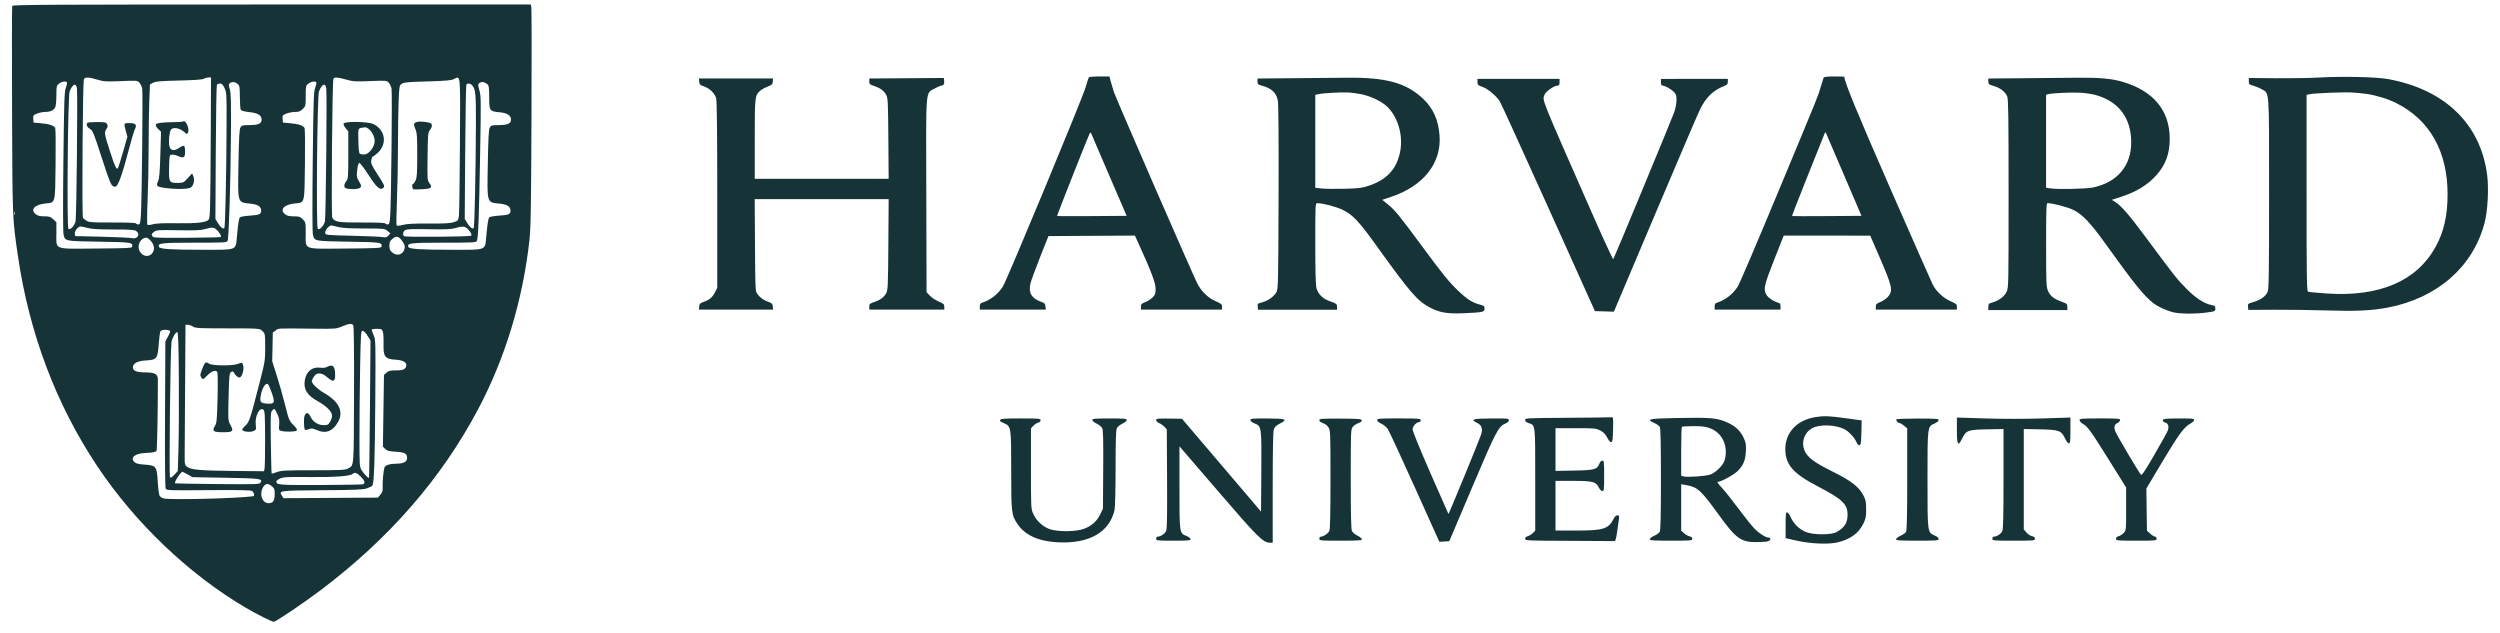 <?xml version="1.0" encoding="UTF-8"?> <svg xmlns="http://www.w3.org/2000/svg" width="162" height="41" viewBox="0 0 162 41" fill="none"><path id="image 9 (Traced)" fill-rule="evenodd" clip-rule="evenodd" d="M0.791 0.38C0.772 0.429 0.768 3.466 0.781 7.129C0.807 14.241 0.803 14.135 1.16 16.58C1.895 21.599 3.63 26.198 6.303 30.209C8.748 33.879 12.245 37.216 15.893 39.363C16.641 39.803 17.613 40.291 17.742 40.291C17.872 40.291 19.663 39.083 20.764 38.253C25.232 34.886 28.609 31.004 30.993 26.498C32.729 23.217 33.869 19.47 34.302 15.617C34.395 14.786 34.416 13.61 34.44 7.624C34.456 3.764 34.451 0.535 34.43 0.448L34.39 0.291H17.608C3.528 0.291 0.82 0.305 0.791 0.38ZM70.554 5.015C70.533 5.048 70.441 5.335 70.349 5.653C70.138 6.38 65.254 18.145 64.989 18.563C64.668 19.071 64.169 19.455 63.605 19.628C63.528 19.651 63.49 19.73 63.49 19.862V20.061H65.628H67.767L67.747 19.854C67.729 19.68 67.686 19.633 67.477 19.561C66.855 19.346 66.634 18.983 66.767 18.393C66.809 18.209 67.09 17.437 67.391 16.678L67.94 15.299L70.741 15.282L73.542 15.265L73.759 15.742C74.597 17.583 74.88 18.324 74.882 18.694C74.885 19.019 74.861 19.093 74.694 19.267C74.588 19.378 74.374 19.517 74.217 19.576C73.973 19.669 73.933 19.712 73.933 19.873V20.061H76.56H79.188V19.879C79.188 19.717 79.139 19.675 78.764 19.512C78.277 19.3 77.845 18.88 77.584 18.366C77.244 17.693 72.304 6.353 72.172 5.94C72.097 5.705 72.003 5.387 71.964 5.234L71.892 4.954H71.241C70.884 4.954 70.574 4.982 70.554 5.015ZM118.168 5.037C118.151 5.082 118.066 5.355 117.98 5.644C117.782 6.303 117.986 5.801 115.183 12.541C113.876 15.684 112.719 18.394 112.61 18.563C112.285 19.073 111.787 19.455 111.224 19.628C111.147 19.651 111.109 19.73 111.109 19.862V20.061H113.243H115.378V19.858C115.378 19.706 115.343 19.646 115.238 19.618C114.922 19.535 114.564 19.29 114.446 19.074C114.259 18.732 114.327 18.443 114.994 16.761L115.586 15.266L118.389 15.268L121.191 15.27L121.767 16.598C122.629 18.583 122.684 18.838 122.337 19.233C122.227 19.359 122.005 19.512 121.844 19.573C121.592 19.669 121.552 19.711 121.552 19.873V20.061H124.179H126.807V19.879C126.807 19.717 126.758 19.675 126.383 19.512C125.918 19.309 125.468 18.885 125.236 18.431C125.161 18.283 123.93 15.496 122.502 12.237C120.345 7.316 119.516 5.301 119.516 4.979C119.516 4.965 119.219 4.954 118.857 4.954C118.39 4.954 118.189 4.978 118.168 5.037ZM150.222 5.026C149.644 5.059 148.395 5.079 147.447 5.07L145.723 5.053V5.264C145.723 5.457 145.747 5.481 146.002 5.548C146.155 5.589 146.403 5.692 146.552 5.779C147.068 6.077 147.036 5.634 147.036 12.536C147.036 17.646 147.021 18.723 146.945 18.905C146.823 19.197 146.496 19.434 146.031 19.569C145.664 19.674 145.65 19.686 145.67 19.88L145.69 20.082L147.398 20.072C148.337 20.067 149.859 20.087 150.78 20.117C152.645 20.178 153.71 20.128 154.732 19.931C157.949 19.31 160.26 17.283 161.003 14.431C161.208 13.645 161.282 12.2 161.164 11.307C160.725 8.009 158.407 5.784 154.721 5.119C153.964 4.983 151.767 4.937 150.222 5.026ZM6.307 5.16C6.733 5.288 6.866 5.296 7.836 5.256C8.876 5.212 8.901 5.215 9.034 5.357C9.108 5.437 9.189 5.609 9.214 5.738C9.265 6.011 9.191 13.12 9.128 13.969C9.092 14.462 9.069 14.544 8.968 14.544C8.903 14.544 8.832 14.514 8.809 14.477C8.783 14.436 8.227 14.414 7.303 14.418C6.082 14.424 5.804 14.407 5.636 14.32C5.525 14.262 5.408 14.169 5.376 14.113C5.3 13.977 5.359 5.284 5.437 5.135C5.517 4.983 5.738 4.99 6.307 5.16ZM13.656 8.78C13.632 13.567 13.618 14.113 13.521 14.231C13.367 14.416 12.773 14.484 11.463 14.466C10.567 14.454 10.104 14.474 9.902 14.534C9.734 14.584 9.59 14.595 9.556 14.561C9.522 14.527 9.525 13.887 9.563 13.029C9.599 12.219 9.629 10.681 9.63 9.612C9.63 8.543 9.65 7.174 9.674 6.57L9.717 5.472L9.92 5.363C10.086 5.274 10.395 5.247 11.601 5.219C12.592 5.196 13.122 5.158 13.21 5.104C13.283 5.06 13.417 5.023 13.508 5.022L13.674 5.02L13.656 8.78ZM22.44 5.159C22.884 5.284 23.034 5.293 23.993 5.254C25.033 5.212 25.058 5.215 25.191 5.357C25.266 5.437 25.347 5.609 25.371 5.738C25.422 6.011 25.349 13.12 25.286 13.969C25.25 14.462 25.227 14.544 25.126 14.544C25.061 14.544 24.99 14.514 24.967 14.477C24.941 14.436 24.385 14.414 23.461 14.418C21.915 14.425 21.678 14.386 21.53 14.1C21.457 13.959 21.53 5.218 21.605 5.102C21.68 4.986 21.876 5 22.44 5.159ZM29.804 9.336C29.791 11.69 29.762 13.771 29.739 13.958C29.697 14.294 29.691 14.302 29.401 14.397C29.175 14.471 28.794 14.492 27.792 14.485C26.833 14.479 26.38 14.502 26.117 14.571C25.918 14.623 25.733 14.644 25.705 14.616C25.677 14.589 25.684 13.86 25.721 12.995C25.758 12.131 25.788 10.549 25.788 9.48C25.788 8.411 25.808 7.086 25.832 6.536C25.874 5.558 25.879 5.532 26.042 5.425C26.18 5.335 26.465 5.309 27.69 5.276C28.85 5.244 29.221 5.213 29.401 5.13C29.859 4.918 29.828 4.598 29.804 9.336ZM58.744 5.07L56.33 5.087V5.278C56.33 5.449 56.365 5.481 56.655 5.577C57.047 5.707 57.28 5.882 57.432 6.159C57.533 6.344 57.548 6.65 57.565 8.977L57.585 11.588H53.247H48.908V9.025C48.908 6.269 48.916 6.197 49.252 5.887C49.342 5.805 49.56 5.682 49.737 5.615C50.016 5.51 50.06 5.467 50.078 5.29L50.099 5.086H47.693H45.288L45.308 5.294C45.326 5.475 45.366 5.515 45.61 5.596C45.981 5.719 46.315 6.043 46.405 6.367C46.455 6.55 46.477 8.448 46.478 12.642L46.478 18.654L46.33 18.943C46.163 19.27 45.965 19.436 45.588 19.565C45.37 19.64 45.325 19.686 45.308 19.858L45.288 20.061H47.693H50.099L50.078 19.858C50.061 19.686 50.017 19.64 49.799 19.565C49.489 19.459 49.26 19.296 49.077 19.051C48.945 18.875 48.941 18.782 48.923 15.886L48.904 12.902H53.245H57.585L57.565 15.841C57.547 18.48 57.534 18.802 57.432 18.988C57.28 19.265 57.047 19.439 56.655 19.57C56.365 19.666 56.33 19.698 56.33 19.869V20.061H58.761H61.191V19.876C61.191 19.715 61.146 19.673 60.841 19.546C60.648 19.466 60.39 19.297 60.266 19.169L60.041 18.937L60.024 12.664C60.004 5.53 59.962 6.082 60.56 5.739C60.744 5.633 60.948 5.547 61.012 5.546C61.149 5.545 61.209 5.422 61.179 5.206L61.158 5.053L58.744 5.07ZM83.703 5.069L81.486 5.088V5.281C81.486 5.453 81.517 5.483 81.766 5.55C82.391 5.718 82.696 5.997 82.8 6.497C82.846 6.72 82.863 8.797 82.851 12.773C82.834 18.333 82.825 18.729 82.716 18.929C82.561 19.211 82.155 19.501 81.779 19.595C81.497 19.666 81.48 19.683 81.499 19.871L81.519 20.072L84.081 20.071L86.642 20.071V19.892C86.642 19.699 86.602 19.668 86.128 19.501C85.71 19.354 85.401 19.038 85.305 18.66C85.255 18.46 85.23 17.5 85.23 15.763C85.23 13.248 85.234 13.165 85.356 13.165C85.709 13.165 86.563 13.387 86.994 13.592C87.648 13.902 88.064 14.343 89.2 15.927C91.358 18.935 91.835 19.489 92.641 19.919C93.276 20.257 93.788 20.345 94.853 20.297C96.113 20.242 96.199 20.222 96.199 19.996C96.199 19.834 96.165 19.806 95.887 19.736C95.432 19.623 95.046 19.377 94.5 18.851C93.872 18.247 93.502 17.791 92.125 15.923C90.703 13.995 90.377 13.596 89.927 13.237L89.568 12.95L90.141 12.758C92.255 12.05 93.425 10.559 93.282 8.757C93.201 7.746 92.865 7.01 92.198 6.382C91.124 5.371 89.806 5.009 87.299 5.036C86.54 5.044 84.922 5.059 83.703 5.069ZM131.027 5.069L128.843 5.088V5.279C128.843 5.454 128.873 5.479 129.199 5.574C129.618 5.696 129.941 5.946 130.067 6.246C130.14 6.422 130.156 7.556 130.156 12.551C130.156 18.599 130.155 18.642 130.019 18.925C129.873 19.227 129.511 19.489 129.076 19.609C128.871 19.666 128.843 19.698 128.843 19.884V20.094H131.404H133.966V19.889C133.966 19.699 133.938 19.674 133.58 19.544C133.087 19.364 132.863 19.186 132.711 18.851C132.599 18.604 132.589 18.369 132.588 15.874C132.587 13.604 132.601 13.165 132.678 13.165C133.008 13.165 133.942 13.406 134.332 13.593C134.93 13.879 135.455 14.428 136.429 15.787C138.293 18.386 138.94 19.188 139.549 19.655C139.82 19.863 140.377 20.122 140.776 20.226C141.227 20.343 142.26 20.354 143.013 20.248C143.542 20.174 143.555 20.168 143.555 19.993C143.555 19.837 143.522 19.807 143.309 19.767C142.838 19.68 142.294 19.326 141.683 18.711C141.076 18.099 140.916 17.897 139.088 15.431C137.982 13.939 137.454 13.326 137.068 13.088L136.845 12.95L137.394 12.773C138.419 12.444 139.166 11.99 139.736 11.351C140.333 10.681 140.598 9.961 140.599 9.003C140.601 7.175 139.566 5.909 137.578 5.311C136.865 5.097 136.046 5.02 134.623 5.036C133.846 5.044 132.228 5.059 131.027 5.069ZM95.739 5.314C95.739 5.495 95.771 5.526 96.061 5.629C96.42 5.756 96.97 6.216 97.191 6.575C97.271 6.704 98.69 9.814 100.344 13.485L103.351 20.16L103.965 20.178L104.579 20.197L107.228 13.939C108.686 10.496 109.996 7.434 110.141 7.133C110.545 6.295 111.017 5.84 111.782 5.551C111.921 5.499 111.963 5.44 111.963 5.296V5.109L109.795 5.111L107.628 5.114V5.33C107.628 5.48 107.658 5.546 107.729 5.546C107.889 5.546 108.302 5.779 108.481 5.972C108.62 6.121 108.644 6.206 108.635 6.52C108.63 6.725 108.567 7.055 108.496 7.255C108.324 7.738 104.597 16.73 104.541 16.795C104.517 16.823 103.896 15.479 103.16 13.807C99.768 6.096 99.945 6.536 100.083 6.14C100.157 5.927 100.707 5.547 100.944 5.546C101.031 5.546 101.059 5.491 101.059 5.329V5.112H98.399H95.739V5.314ZM4.339 5.342C4.359 5.374 4.326 5.529 4.267 5.686C4.171 5.937 4.152 6.523 4.107 10.472C4.076 13.236 4.081 15.063 4.119 15.21C4.227 15.631 4.193 15.624 6.425 15.661C8.555 15.695 8.612 15.704 8.563 15.989C8.548 16.074 8.228 16.09 6.232 16.105C3.421 16.126 3.654 16.214 3.654 15.129V14.399L3.45 14.209C3.274 14.044 3.194 14.018 2.868 14.018C2.582 14.018 2.446 13.984 2.313 13.88C1.947 13.592 2.243 13.258 2.925 13.187C3.61 13.116 3.569 13.269 3.602 10.659C3.617 9.418 3.607 8.355 3.579 8.297C3.502 8.138 3.192 8.034 2.656 7.986L2.176 7.943L2.156 7.705C2.137 7.482 2.153 7.461 2.404 7.36C2.551 7.301 2.787 7.253 2.93 7.253C3.264 7.253 3.49 7.147 3.581 6.947C3.621 6.859 3.654 6.51 3.654 6.171C3.654 5.584 3.662 5.549 3.827 5.419C4.005 5.279 4.275 5.238 4.339 5.342ZM15.427 5.465C15.524 5.55 15.542 5.684 15.543 6.295C15.544 6.695 15.571 7.066 15.604 7.117C15.641 7.176 15.845 7.231 16.142 7.263C16.71 7.323 16.954 7.47 16.954 7.751C16.954 8.009 16.738 8.105 16.151 8.106C15.731 8.107 15.666 8.124 15.584 8.255C15.512 8.371 15.484 8.872 15.454 10.562C15.407 13.245 15.364 13.104 16.256 13.2C16.716 13.249 16.922 13.388 16.922 13.649C16.922 13.884 16.812 13.931 16.172 13.974C15.826 13.998 15.566 14.046 15.537 14.093C15.476 14.191 15.425 14.534 15.352 15.329C15.269 16.238 15.397 16.186 13.22 16.186C11.073 16.185 10.357 16.14 10.304 16.002C10.208 15.753 10.429 15.726 12.597 15.726C14.551 15.726 14.688 15.719 14.748 15.606C14.831 15.452 14.942 11.876 14.966 8.633C14.98 6.602 14.966 6.041 14.891 5.783C14.804 5.484 14.806 5.455 14.92 5.372C15.055 5.273 15.25 5.309 15.427 5.465ZM20.497 5.342C20.517 5.374 20.484 5.529 20.424 5.686C20.328 5.938 20.309 6.52 20.265 10.472C20.235 13.217 20.239 15.064 20.277 15.21C20.385 15.631 20.35 15.624 22.582 15.661C24.713 15.695 24.77 15.704 24.72 15.989C24.705 16.074 24.385 16.09 22.389 16.105C19.579 16.126 19.811 16.213 19.811 15.13C19.811 14.413 19.808 14.399 19.619 14.21C19.45 14.041 19.381 14.018 19.037 14.018C18.739 14.018 18.605 13.986 18.47 13.88C18.105 13.592 18.401 13.258 19.083 13.187C19.767 13.117 19.726 13.269 19.76 10.66C19.776 9.418 19.765 8.355 19.737 8.297C19.659 8.138 19.349 8.034 18.814 7.986L18.334 7.943L18.314 7.705C18.295 7.482 18.31 7.461 18.561 7.36C18.709 7.301 18.964 7.253 19.128 7.253C19.371 7.253 19.463 7.217 19.619 7.061C19.806 6.875 19.811 6.851 19.811 6.212C19.811 5.581 19.818 5.55 19.985 5.419C20.163 5.279 20.433 5.238 20.497 5.342ZM31.585 5.465C31.681 5.55 31.7 5.683 31.7 6.301C31.7 7.178 31.727 7.219 32.35 7.272C32.859 7.316 33.112 7.475 33.112 7.751C33.112 8.009 32.896 8.105 32.309 8.106C31.888 8.107 31.824 8.124 31.742 8.255C31.67 8.37 31.641 8.874 31.611 10.56C31.563 13.243 31.52 13.104 32.413 13.2C32.873 13.249 33.079 13.388 33.079 13.649C33.079 13.884 32.97 13.931 32.329 13.974C31.984 13.998 31.723 14.046 31.695 14.093C31.634 14.191 31.582 14.534 31.509 15.329C31.426 16.238 31.555 16.186 29.377 16.186C27.231 16.185 26.514 16.14 26.462 16.002C26.366 15.753 26.586 15.726 28.754 15.726C30.676 15.726 30.846 15.717 30.9 15.611C30.99 15.437 31.036 14.223 31.111 10.058C31.174 6.55 31.171 6.232 31.067 5.862C30.959 5.476 30.959 5.458 31.078 5.372C31.212 5.273 31.407 5.309 31.585 5.465ZM14.55 5.709C14.682 5.99 14.688 6.098 14.682 8.057C14.672 11.193 14.596 14.724 14.537 14.782C14.456 14.864 14.276 14.72 14.11 14.439L13.959 14.183L13.982 9.879C13.995 7.511 14.028 5.539 14.055 5.494C14.083 5.45 14.174 5.414 14.258 5.414C14.375 5.414 14.444 5.484 14.55 5.709ZM30.596 5.529C30.818 5.786 30.846 6.071 30.839 8.035C30.828 11.149 30.752 14.726 30.695 14.782C30.613 14.864 30.434 14.72 30.267 14.439L30.114 14.183L30.145 9.868C30.163 7.495 30.196 5.522 30.22 5.484C30.285 5.377 30.486 5.401 30.596 5.529ZM4.985 5.726C5.039 6.152 4.958 14.105 4.896 14.351C4.823 14.642 4.54 14.931 4.432 14.823C4.323 14.713 4.396 6.256 4.51 5.94C4.685 5.449 4.935 5.337 4.985 5.726ZM21.142 5.726C21.196 6.155 21.115 14.106 21.054 14.351C20.981 14.642 20.697 14.931 20.59 14.823C20.48 14.713 20.554 6.256 20.667 5.94C20.843 5.449 21.093 5.337 21.142 5.726ZM88.222 6.108C88.763 6.222 89.394 6.506 89.762 6.801C90.548 7.433 90.958 8.741 90.722 9.866C90.493 10.96 89.872 11.634 88.729 12.026C88.28 12.181 88.091 12.205 87.152 12.231C86.565 12.247 85.893 12.24 85.657 12.215L85.23 12.169V9.158V6.147L85.444 6.1C85.745 6.033 86.896 5.969 87.365 5.992C87.582 6.003 87.967 6.055 88.222 6.108ZM135.835 6.166C137.311 6.595 138.101 7.662 138.102 9.224C138.103 10.746 137.201 11.815 135.635 12.147C135.168 12.245 133.315 12.283 132.833 12.203L132.586 12.162V9.151V6.139L132.742 6.1C133.039 6.026 134.329 5.973 134.885 6.012C135.192 6.034 135.62 6.103 135.835 6.166ZM153.307 6.079C153.933 6.162 154.737 6.406 155.279 6.679C157.456 7.774 158.607 9.825 158.603 12.604C158.602 13.969 158.362 15.021 157.834 15.983C156.606 18.218 154.2 19.25 150.76 19.017C150.161 18.976 149.625 18.925 149.568 18.904C149.477 18.869 149.467 18.191 149.467 12.506V6.147L149.673 6.102C149.947 6.042 151.818 5.963 152.357 5.99C152.591 6.001 153.019 6.042 153.307 6.079ZM11.855 7.876C11.837 7.893 11.589 7.91 11.302 7.913C10.418 7.924 10.091 7.975 10.091 8.103C10.091 8.165 10.168 8.287 10.263 8.375L10.435 8.534L10.39 10.035C10.354 11.214 10.322 11.584 10.238 11.76C10.098 12.055 10.161 12.11 10.723 12.183C11.457 12.277 12.208 12.26 12.372 12.145C12.551 12.02 12.63 11.638 12.525 11.408L12.448 11.238L12.166 11.544C11.89 11.845 11.877 11.851 11.483 11.851C10.957 11.851 10.935 11.807 10.959 10.817C10.977 10.059 10.98 10.044 11.134 10.023C11.221 10.01 11.404 10.051 11.541 10.113C11.901 10.275 11.995 10.214 11.995 9.821C11.995 9.641 11.964 9.475 11.926 9.451C11.888 9.428 11.743 9.486 11.605 9.582C11.266 9.817 11.031 9.765 10.97 9.44C10.915 9.142 10.98 8.518 11.08 8.398C11.235 8.211 11.663 8.299 11.973 8.581C12.105 8.701 12.118 8.702 12.178 8.595C12.31 8.359 12.019 7.711 11.855 7.876ZM27.069 7.892C26.8 7.958 26.774 8.032 26.909 8.347C27.022 8.61 27.036 8.805 27.036 10.057C27.036 11.221 27.018 11.509 26.93 11.693C26.872 11.816 26.798 11.917 26.766 11.917C26.676 11.917 26.698 12.227 26.79 12.262C26.835 12.28 27.104 12.278 27.387 12.26C27.968 12.223 28.041 12.158 27.826 11.867C27.691 11.685 27.687 11.623 27.706 10.139C27.725 8.652 27.731 8.593 27.877 8.399C28.048 8.172 28.017 7.99 27.801 7.946C27.493 7.884 27.194 7.862 27.069 7.892ZM5.668 7.954C5.566 8.056 5.638 8.239 5.825 8.35C6.011 8.46 6.067 8.596 6.594 10.222C7.064 11.672 7.188 11.989 7.315 12.056C7.44 12.123 7.483 12.121 7.556 12.044C7.719 11.871 7.989 11.076 8.31 9.83C8.485 9.151 8.678 8.498 8.739 8.379C8.892 8.084 8.794 7.976 8.375 7.976C8.012 7.976 8.012 7.976 8.155 8.497L8.256 8.862L7.966 9.868C7.806 10.421 7.659 10.889 7.639 10.909C7.546 11.002 7.442 10.785 7.144 9.861C6.759 8.674 6.745 8.586 6.896 8.358C6.988 8.219 6.998 8.153 6.94 8.046C6.875 7.924 6.807 7.91 6.29 7.91C5.972 7.91 5.692 7.93 5.668 7.954ZM22.266 8.008C22.245 8.061 22.305 8.197 22.399 8.308L22.57 8.511V10.041C22.57 11.471 22.561 11.581 22.439 11.738C22.277 11.944 22.269 12.159 22.422 12.204C22.715 12.291 23.232 12.268 23.336 12.164C23.434 12.066 23.428 12.034 23.269 11.762C23.109 11.489 23.099 11.43 23.145 11.023C23.173 10.768 23.229 10.569 23.276 10.554C23.322 10.538 23.573 10.863 23.867 11.318C24.415 12.17 24.644 12.367 24.85 12.161C24.944 12.066 24.912 11.993 24.487 11.336C24.072 10.693 24.026 10.589 24.06 10.379C24.081 10.249 24.123 10.143 24.153 10.143C24.183 10.143 24.316 10.048 24.45 9.931C25.115 9.346 24.981 8.404 24.179 8.034C23.828 7.872 22.326 7.851 22.266 8.008ZM23.864 8.337C24.093 8.497 24.278 8.856 24.278 9.14C24.278 9.522 23.897 10.012 23.602 10.011C23.486 10.01 23.357 9.988 23.316 9.962C23.268 9.931 23.235 9.656 23.226 9.224C23.205 8.214 23.158 8.321 23.656 8.248C23.693 8.243 23.786 8.283 23.864 8.337ZM71.888 11.391L73.007 13.986L70.767 14.003C69.535 14.012 68.515 14.009 68.501 13.994C68.478 13.971 70.543 8.751 70.633 8.605C70.654 8.572 70.693 8.601 70.72 8.671C70.747 8.74 71.272 9.964 71.888 11.391ZM119.513 11.391L120.624 13.986L118.385 14.003C117.153 14.012 116.136 14.011 116.125 13.999C116.113 13.987 116.564 12.826 117.127 11.42C117.69 10.013 118.181 8.789 118.217 8.698C118.279 8.541 118.285 8.54 118.342 8.665C118.375 8.738 118.901 9.964 119.513 11.391ZM0.939 13.903C0.92 13.949 0.906 13.912 0.906 13.821C0.906 13.731 0.92 13.694 0.939 13.739C0.957 13.784 0.957 13.858 0.939 13.903ZM21.913 14.708C22.175 14.778 22.64 14.805 23.601 14.806C24.907 14.807 24.93 14.809 25.111 14.965L25.295 15.123L25.165 15.266C25.06 15.382 24.993 15.4 24.805 15.364C24.677 15.34 23.79 15.3 22.833 15.277C21.098 15.234 21.092 15.233 21.071 15.087C21.049 14.931 21.317 14.609 21.467 14.61C21.514 14.611 21.715 14.655 21.913 14.708ZM5.69 14.774C5.951 14.844 6.416 14.871 7.367 14.871C8.45 14.872 8.708 14.89 8.828 14.975C9.128 15.184 8.896 15.53 8.523 15.429C8.428 15.403 7.567 15.363 6.609 15.34L4.869 15.299L4.847 15.145C4.822 14.971 5.061 14.675 5.225 14.676C5.282 14.676 5.491 14.72 5.69 14.774ZM30.189 14.741C30.37 14.838 30.61 15.2 30.54 15.271C30.468 15.342 26.309 15.378 26.196 15.307C26.074 15.232 26.102 15.021 26.247 14.92C26.35 14.848 26.66 14.834 27.774 14.854C28.861 14.873 29.244 14.857 29.5 14.783C29.904 14.665 30.032 14.657 30.189 14.741ZM14.004 14.859C14.204 15.027 14.377 15.314 14.305 15.358C14.271 15.379 13.277 15.402 12.096 15.409C10.296 15.419 9.939 15.406 9.889 15.328C9.802 15.189 9.812 15.157 9.987 15.02C10.133 14.904 10.248 14.897 11.546 14.919C12.637 14.939 13.02 14.923 13.276 14.848C13.712 14.721 13.841 14.723 14.004 14.859ZM26.056 15.611C26.213 15.828 26.25 15.934 26.22 16.087C26.141 16.498 25.737 16.634 25.416 16.357C25.27 16.231 25.233 16.144 25.233 15.923C25.233 15.702 25.27 15.615 25.416 15.489C25.679 15.263 25.823 15.291 26.056 15.611ZM9.693 15.526C9.939 15.772 10.029 16.023 9.951 16.247C9.798 16.685 9.278 16.699 9.05 16.272C8.855 15.905 9.094 15.423 9.483 15.402C9.528 15.4 9.623 15.455 9.693 15.526ZM22.886 21.064C22.932 21.12 22.95 22.569 22.94 25.589C22.924 30.428 22.948 30.139 22.542 30.361C22.365 30.458 22.089 30.472 20.304 30.472C18.494 30.472 18.233 30.485 17.95 30.591C17.775 30.657 17.619 30.699 17.605 30.684C17.59 30.669 17.565 29.773 17.55 28.692C17.526 26.971 17.536 26.714 17.627 26.613C17.683 26.55 17.75 26.498 17.774 26.498C17.799 26.498 17.887 26.643 17.97 26.821C18.089 27.076 18.115 27.221 18.09 27.512C18.061 27.864 18.067 27.882 18.23 27.924C18.506 27.997 19.142 27.982 19.223 27.901C19.279 27.845 19.226 27.754 19.013 27.54C18.739 27.265 18.718 27.212 18.477 26.251C18.338 25.7 18.094 24.836 17.933 24.331L17.64 23.413L17.659 22.483L17.677 21.553L17.862 21.415C18.065 21.263 17.886 21.271 20.415 21.3C21.724 21.315 21.787 21.31 22.155 21.156C22.596 20.971 22.788 20.947 22.886 21.064ZM12.504 21.161C12.661 21.264 12.882 21.276 14.554 21.278C16.895 21.28 16.828 21.275 17.023 21.47C17.178 21.625 17.184 21.665 17.184 22.509C17.184 23.369 17.176 23.419 16.788 24.926C16.194 27.231 16.155 27.347 15.889 27.59C15.763 27.706 15.677 27.83 15.698 27.864C15.769 27.978 16.205 28.022 16.412 27.936C16.602 27.858 16.607 27.843 16.572 27.521C16.511 26.954 16.825 26.348 17.074 26.554C17.157 26.623 17.174 26.917 17.178 28.39C17.181 29.354 17.166 30.232 17.146 30.34L17.11 30.537L15.16 30.518C12.996 30.497 12.383 30.443 12.131 30.254C11.976 30.139 11.963 30.089 11.966 29.643C11.967 29.376 11.98 27.333 11.994 25.102L12.02 21.046H12.174C12.259 21.046 12.408 21.098 12.504 21.161ZM24.805 21.479C24.841 21.572 24.862 21.937 24.853 22.29C24.831 23.126 24.944 23.268 25.665 23.312C26.102 23.338 26.351 23.475 26.329 23.677C26.302 23.923 26.137 24.002 25.648 24.002C25.28 24.002 25.177 24.027 25.043 24.15L24.881 24.298L24.847 26.62L24.812 28.943L24.959 29.089C25.079 29.21 25.204 29.243 25.657 29.274C26.247 29.314 26.38 29.391 26.38 29.692C26.38 29.917 26.14 30.045 25.718 30.045C25.276 30.045 24.951 30.146 24.91 30.297C24.843 30.54 24.781 31.214 24.797 31.529C24.811 31.806 24.786 31.897 24.65 32.054L24.486 32.245L21.43 32.264L18.373 32.283L18.261 32.113C18.052 31.793 18.097 31.787 20.882 31.767C22.997 31.753 23.512 31.731 23.768 31.647C23.939 31.591 24.102 31.511 24.129 31.468C24.241 31.296 24.29 29.879 24.318 26.051C24.346 22.12 24.343 22.017 24.213 21.724C24.14 21.559 24.081 21.398 24.081 21.366C24.081 21.335 24.229 21.309 24.411 21.309C24.705 21.309 24.748 21.327 24.805 21.479ZM10.97 21.414C11.057 21.447 11.046 21.503 10.893 21.791L10.715 22.13L10.694 26.841C10.681 29.861 10.696 31.593 10.738 31.668C10.799 31.776 10.977 31.782 13.493 31.761C15.415 31.745 16.222 31.76 16.322 31.814C16.453 31.884 16.52 32.138 16.412 32.154C15.471 32.294 11.137 32.405 10.622 32.302C10.508 32.279 10.381 32.198 10.34 32.121C10.299 32.045 10.245 31.633 10.221 31.206C10.164 30.214 10.124 30.162 9.364 30.106C8.95 30.076 8.807 30.038 8.699 29.93C8.417 29.648 8.757 29.379 9.43 29.353C9.964 29.332 10.156 29.28 10.156 29.158C10.156 29.109 10.169 28.749 10.184 28.358C10.21 27.721 10.241 24.915 10.227 24.544C10.216 24.244 10.007 24.133 9.45 24.132C8.86 24.131 8.613 24.036 8.613 23.81C8.613 23.544 8.913 23.384 9.465 23.356C10.154 23.321 10.214 23.245 10.285 22.319C10.315 21.926 10.361 21.553 10.386 21.49C10.434 21.373 10.755 21.331 10.97 21.414ZM23.815 21.752L24.009 22.064L23.972 26.498C23.952 28.936 23.924 30.944 23.91 30.958C23.866 31.005 23.611 30.746 23.448 30.489C23.293 30.245 23.293 30.237 23.293 28.218C23.293 27.103 23.312 25.122 23.336 23.816C23.377 21.571 23.386 21.44 23.5 21.44C23.573 21.44 23.698 21.564 23.815 21.752ZM11.589 24.566C11.6 26.224 11.589 28.244 11.565 29.052L11.52 30.523L11.302 30.76C11.156 30.919 11.062 30.975 11.018 30.931C10.947 30.862 11.037 22.602 11.113 22.163C11.162 21.878 11.393 21.491 11.493 21.525C11.548 21.543 11.574 22.383 11.589 24.566ZM13.263 23.559C13.189 23.655 12.981 24.206 12.981 24.304C12.981 24.341 13.02 24.425 13.068 24.491C13.151 24.604 13.172 24.594 13.413 24.346C13.713 24.037 13.996 23.939 14.082 24.116C14.113 24.18 14.12 24.941 14.098 25.808C14.063 27.191 14.043 27.409 13.935 27.587C13.724 27.934 13.815 28.009 14.449 28.009C15.103 28.009 15.164 27.947 14.928 27.527C14.776 27.256 14.775 27.241 14.813 25.717C14.849 24.331 14.864 24.173 14.971 24.108C15.065 24.05 15.103 24.058 15.153 24.147C15.253 24.322 15.412 24.462 15.512 24.462C15.703 24.462 15.86 23.837 15.73 23.592C15.674 23.486 15.65 23.485 15.433 23.575C15.114 23.709 13.805 23.709 13.572 23.575C13.367 23.458 13.34 23.457 13.263 23.559ZM21.193 23.775C21.091 23.831 20.93 23.85 20.759 23.827C20.243 23.756 19.858 24.057 19.756 24.611C19.645 25.206 19.893 25.618 20.596 26.003C21.153 26.309 21.519 26.681 21.519 26.942C21.519 27.041 21.46 27.218 21.389 27.335C21.274 27.524 21.225 27.549 20.972 27.549C20.61 27.549 20.28 27.337 20.123 27.005C19.986 26.716 19.835 26.691 19.738 26.941C19.668 27.123 19.688 27.775 19.765 27.853C19.788 27.876 19.897 27.858 20.006 27.812C20.18 27.74 20.249 27.749 20.546 27.876C21.109 28.119 21.55 27.954 21.89 27.373C22.297 26.68 21.977 26.015 20.959 25.44C20.615 25.246 20.206 24.854 20.206 24.719C20.206 24.59 20.399 24.28 20.504 24.24C20.738 24.15 20.933 24.21 21.226 24.464C21.592 24.781 21.716 24.738 21.716 24.294C21.716 23.727 21.561 23.573 21.193 23.775ZM17.596 25.413C17.837 26.095 17.806 26.181 17.333 26.156C16.858 26.131 16.807 26.052 16.921 25.514C17.006 25.117 17.197 24.828 17.345 24.876C17.383 24.888 17.496 25.13 17.596 25.413ZM117.617 27.032C116.442 27.227 115.694 28.024 115.689 29.086C115.684 30.1 116.181 30.677 117.778 31.509C119.385 32.347 119.722 32.666 119.722 33.35C119.722 33.886 119.516 34.207 118.99 34.487C118.628 34.68 117.434 34.663 116.98 34.458C116.565 34.27 116.216 33.919 116.035 33.509C115.959 33.338 115.854 33.197 115.802 33.197C115.723 33.197 115.706 33.346 115.707 34.035L115.707 34.872L116.413 35.032C117.352 35.244 118.528 35.289 119.118 35.136C119.935 34.924 120.442 34.549 120.745 33.931C120.902 33.612 120.928 33.479 120.927 33C120.926 32.523 120.901 32.393 120.751 32.108C120.451 31.538 119.956 31.154 118.745 30.555C117.529 29.953 117.095 29.621 116.918 29.157C116.713 28.622 116.926 28.028 117.422 27.749C117.9 27.481 118.929 27.512 119.519 27.813C119.806 27.959 120.177 28.359 120.299 28.652C120.356 28.791 120.426 28.861 120.494 28.848C120.583 28.831 120.603 28.702 120.618 28.035L120.636 27.243L119.6 27.1C118.5 26.948 118.185 26.938 117.617 27.032ZM101.536 27.073C98.918 27.09 98.826 27.095 98.826 27.216C98.826 27.301 98.9 27.366 99.056 27.417C99.5 27.564 99.483 27.421 99.483 31.08V34.386L99.325 34.544C99.237 34.631 99.09 34.722 98.996 34.745C98.888 34.773 98.826 34.833 98.826 34.912C98.826 35.032 98.928 35.037 101.683 35.046C103.255 35.052 104.577 35.059 104.623 35.063C104.677 35.067 104.731 34.88 104.783 34.511C104.826 34.204 104.879 33.827 104.902 33.674C104.938 33.423 104.929 33.395 104.809 33.395C104.724 33.395 104.636 33.472 104.568 33.608C104.228 34.281 103.915 34.38 102.131 34.38H100.797V32.77V31.161H101.915C103.211 31.161 103.423 31.215 103.6 31.585C103.667 31.726 103.758 31.818 103.83 31.818C103.94 31.818 103.949 31.741 103.949 30.833C103.949 29.932 103.939 29.848 103.832 29.848C103.764 29.848 103.686 29.926 103.644 30.038C103.499 30.422 103.326 30.469 101.998 30.493L100.797 30.515V29.13V27.746H102.096C103.314 27.746 103.415 27.755 103.689 27.894C103.905 28.003 104.025 28.123 104.146 28.355C104.247 28.546 104.349 28.661 104.409 28.649C104.489 28.634 104.511 28.48 104.526 27.827C104.545 27.025 104.544 27.023 104.395 27.039C104.312 27.048 103.026 27.063 101.536 27.073ZM108.552 27.089C106.83 27.124 106.649 27.166 107.191 27.407C107.353 27.478 107.517 27.596 107.556 27.67C107.605 27.76 107.628 28.844 107.628 31.063C107.628 33.282 107.605 34.365 107.556 34.456C107.517 34.529 107.354 34.647 107.195 34.717C107.036 34.788 106.905 34.889 106.905 34.941C106.905 35.022 107.122 35.036 108.284 35.036C109.589 35.036 109.664 35.03 109.664 34.913C109.664 34.831 109.603 34.778 109.481 34.754C109.381 34.734 109.218 34.643 109.12 34.552L108.941 34.386V32.881V31.376L109.283 31.438C110.011 31.571 110.22 31.762 111.372 33.354C112.484 34.891 112.814 35.132 113.802 35.129C114.109 35.128 114.441 35.106 114.541 35.081C114.73 35.032 114.794 34.84 114.62 34.84C114.43 34.84 114.015 34.582 113.706 34.273C113.536 34.104 113.056 33.504 112.638 32.941C112.221 32.377 111.729 31.761 111.546 31.572C111.351 31.371 111.253 31.227 111.31 31.227C111.513 31.227 112.357 30.767 112.6 30.524C112.969 30.155 113.103 29.833 113.133 29.244C113.154 28.815 113.134 28.687 112.998 28.39C112.791 27.938 112.488 27.64 112.001 27.41C111.298 27.077 110.908 27.041 108.552 27.089ZM126.806 27.894C126.807 28.846 126.877 28.956 127.144 28.422C127.415 27.883 127.509 27.848 128.749 27.822L129.828 27.8V31.021C129.828 33.379 129.807 34.288 129.749 34.414C129.67 34.59 129.392 34.774 129.207 34.774C129.149 34.774 129.105 34.83 129.105 34.905C129.105 35.032 129.149 35.036 130.485 35.036C131.801 35.036 131.864 35.031 131.864 34.91C131.864 34.824 131.803 34.771 131.669 34.741C131.561 34.718 131.399 34.61 131.307 34.501L131.141 34.304V31.052V27.8L132.209 27.822C133.438 27.848 133.576 27.9 133.827 28.434C133.904 28.598 134.011 28.731 134.065 28.731C134.147 28.731 134.163 28.593 134.163 27.894L134.163 27.056L132.324 27.115C131.24 27.15 129.729 27.15 128.645 27.115L126.806 27.056L126.806 27.894ZM64.821 27.203C64.782 27.306 64.764 27.29 65.086 27.436C65.519 27.633 65.526 27.681 65.526 30.49C65.526 33.238 65.542 33.373 65.937 33.961C66.424 34.686 67.307 35.082 68.57 35.143C70.579 35.24 71.891 34.489 72.223 33.052C72.259 32.895 72.289 31.7 72.29 30.34C72.292 28.549 72.314 27.867 72.374 27.746C72.419 27.655 72.581 27.523 72.734 27.452C72.889 27.38 73.013 27.276 73.013 27.219C73.013 27.129 72.869 27.116 71.897 27.116C70.932 27.116 70.781 27.13 70.783 27.217C70.784 27.273 70.91 27.378 71.062 27.45C71.214 27.523 71.376 27.655 71.422 27.746C71.486 27.872 71.501 28.496 71.488 30.439L71.47 32.968L71.285 33.344C71.068 33.785 70.755 34.065 70.255 34.263C69.759 34.459 68.556 34.473 68.027 34.289C67.575 34.131 67.161 33.751 66.962 33.311C66.807 32.968 66.806 32.96 66.806 30.362V27.757L66.96 27.593C67.045 27.502 67.186 27.411 67.272 27.389C67.366 27.366 67.43 27.301 67.43 27.232C67.43 27.123 67.337 27.114 66.143 27.114C65.121 27.114 64.848 27.132 64.821 27.203ZM74.918 27.224C74.918 27.285 75.004 27.371 75.109 27.415C75.213 27.458 75.369 27.568 75.454 27.658L75.608 27.822L75.626 31.017C75.639 33.343 75.624 34.263 75.568 34.398C75.491 34.583 75.213 34.774 75.02 34.774C74.962 34.774 74.918 34.83 74.918 34.905C74.918 35.031 74.962 35.036 76.035 35.036C76.986 35.036 77.151 35.022 77.151 34.938C77.151 34.883 77.032 34.791 76.886 34.732C76.423 34.547 76.429 34.585 76.429 31.588V28.921L78.854 31.74C81.531 34.853 81.848 35.168 82.303 35.168H82.472V31.598C82.472 29.148 82.495 27.962 82.545 27.819C82.598 27.666 82.705 27.565 82.943 27.444C83.477 27.174 83.349 27.122 82.121 27.117C81.141 27.113 81.027 27.124 81.027 27.222C81.027 27.289 81.129 27.372 81.291 27.436C81.749 27.616 81.753 27.642 81.733 30.579L81.716 33.15L79.155 30.143L76.593 27.136L75.756 27.124C75.006 27.113 74.918 27.124 74.918 27.224ZM85.493 27.232C85.493 27.299 85.583 27.371 85.728 27.419C85.87 27.466 86.013 27.578 86.089 27.703C86.209 27.9 86.215 28.07 86.215 31.076C86.215 33.213 86.192 34.293 86.144 34.399C86.067 34.568 85.767 34.774 85.598 34.774C85.537 34.774 85.493 34.829 85.493 34.905C85.493 35.032 85.537 35.036 86.872 35.036C88.016 35.036 88.251 35.021 88.251 34.944C88.251 34.893 88.123 34.789 87.966 34.713C87.809 34.637 87.647 34.5 87.605 34.408C87.551 34.29 87.529 33.318 87.529 31.036C87.529 27.92 87.533 27.825 87.661 27.661C87.734 27.568 87.898 27.458 88.026 27.416C88.18 27.365 88.252 27.304 88.239 27.236C88.221 27.146 88.04 27.132 86.856 27.127C85.624 27.122 85.493 27.132 85.493 27.232ZM89.237 27.222C89.237 27.287 89.346 27.381 89.506 27.453C89.654 27.52 89.844 27.676 89.928 27.8C90.012 27.924 90.798 29.619 91.675 31.567L93.269 35.108L93.591 35.089L93.914 35.069L95.401 31.567C96.954 27.909 97.099 27.633 97.555 27.442C97.691 27.385 97.775 27.304 97.775 27.23C97.775 27.118 97.698 27.11 96.648 27.116C95.442 27.122 95.248 27.179 95.698 27.394C96.017 27.546 96.096 27.762 95.976 28.159C95.891 28.442 93.88 33.334 93.86 33.307C93.855 33.301 93.33 32.109 92.693 30.659C92.029 29.146 91.536 27.937 91.536 27.823C91.536 27.619 91.783 27.352 91.971 27.352C92.021 27.352 92.061 27.299 92.061 27.233C92.061 27.123 91.965 27.115 90.649 27.113C89.371 27.112 89.237 27.122 89.237 27.222ZM122.887 27.174C122.843 27.245 122.993 27.418 123.099 27.418C123.145 27.418 123.275 27.494 123.386 27.587L123.588 27.758V31.04C123.588 33.275 123.565 34.365 123.517 34.456C123.478 34.529 123.315 34.647 123.156 34.717C122.996 34.788 122.866 34.889 122.866 34.941C122.866 35.022 123.082 35.036 124.245 35.036C125.515 35.036 125.624 35.027 125.624 34.922C125.623 34.85 125.524 34.765 125.359 34.696C124.898 34.502 124.902 34.529 124.902 31.063C124.902 27.607 124.897 27.648 125.355 27.445C125.504 27.38 125.624 27.281 125.624 27.224C125.624 27.135 125.452 27.122 124.272 27.122C123.527 27.122 122.904 27.145 122.887 27.174ZM134.754 27.227C134.754 27.288 134.854 27.398 134.975 27.469C135.296 27.659 135.456 27.881 136.674 29.83L137.773 31.588L137.774 32.974C137.775 34.349 137.774 34.362 137.617 34.532C137.529 34.626 137.382 34.722 137.288 34.745C137.181 34.773 137.118 34.833 137.118 34.912C137.118 35.03 137.187 35.036 138.432 35.036C139.702 35.036 139.746 35.032 139.746 34.905C139.746 34.833 139.702 34.774 139.648 34.774C139.595 34.774 139.454 34.688 139.336 34.582L139.122 34.391L139.103 33.022L139.085 31.654L140.119 29.921C141.181 28.142 141.528 27.671 141.94 27.449C142.07 27.379 142.176 27.274 142.176 27.215C142.176 27.121 142.057 27.11 141.175 27.115C140.306 27.121 140.172 27.136 140.154 27.229C140.141 27.298 140.193 27.351 140.3 27.378C140.501 27.428 140.569 27.644 140.468 27.91C140.428 28.015 140.038 28.718 139.601 29.471C138.964 30.569 138.791 30.824 138.727 30.755C138.6 30.617 137.19 28.235 137.081 27.974C136.962 27.689 137.008 27.501 137.223 27.403C137.31 27.363 137.381 27.281 137.381 27.221C137.381 27.123 137.251 27.112 136.068 27.113C134.875 27.115 134.754 27.125 134.754 27.227ZM110.808 27.75C111.611 28.05 112.006 28.909 111.759 29.815C111.668 30.145 111.174 30.637 110.813 30.756C110.509 30.857 109.36 30.936 109.111 30.873L108.941 30.83V29.266C108.941 28.406 108.961 27.682 108.985 27.658C109.009 27.634 109.348 27.614 109.738 27.614C110.293 27.614 110.525 27.644 110.808 27.75ZM12.161 30.745L12.475 30.921L14.629 30.959C16.889 30.999 17.043 31.021 16.88 31.278C16.813 31.383 16.606 31.389 14.089 31.367C12.595 31.354 11.36 31.332 11.346 31.32C11.27 31.251 11.711 30.57 11.832 30.57C11.84 30.57 11.989 30.649 12.161 30.745ZM23.372 30.879C23.632 31.133 23.688 31.318 23.525 31.381C23.472 31.402 22.23 31.422 20.764 31.428C18.056 31.437 17.907 31.425 17.907 31.196C17.907 31.152 18.017 31.066 18.153 31.006C18.366 30.911 18.622 30.898 20.041 30.913C21.673 30.931 22.705 30.856 22.852 30.708C22.978 30.583 23.115 30.628 23.372 30.879ZM17.624 31.517C17.789 31.659 17.807 31.716 17.799 32.054C17.79 32.466 17.688 32.606 17.398 32.606C17.009 32.606 16.795 32.055 17.019 31.624C17.176 31.319 17.357 31.287 17.624 31.517Z" fill="#163437"></path></svg> 